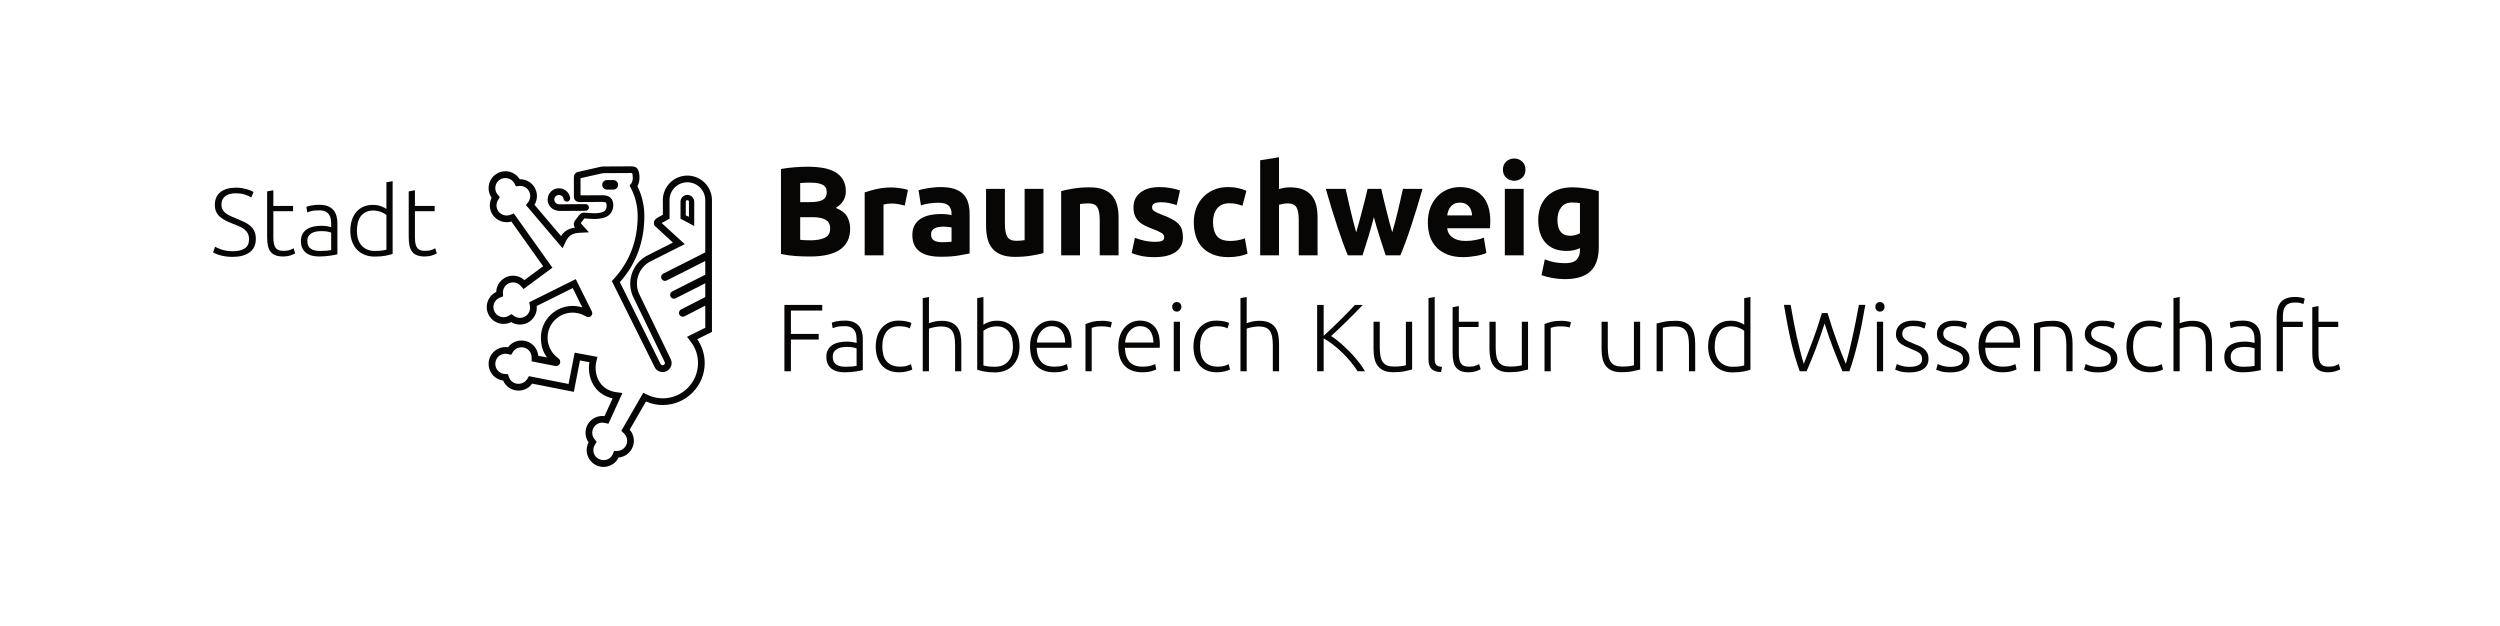 <?xml version="1.0" encoding="UTF-8" standalone="no"?>
<!DOCTYPE svg PUBLIC "-//W3C//DTD SVG 1.1//EN" "http://www.w3.org/Graphics/SVG/1.1/DTD/svg11.dtd">
<svg width="100%" height="100%" viewBox="0 0 2481 621" version="1.1" xmlns="http://www.w3.org/2000/svg" xmlns:xlink="http://www.w3.org/1999/xlink" xml:space="preserve" xmlns:serif="http://www.serif.com/" style="fill-rule:evenodd;clip-rule:evenodd;stroke-linejoin:round;stroke-miterlimit:2;">
    <g transform="matrix(4.167,0,0,4.167,230.892,191.833)">
        <path d="M0,13.796C1.232,13.796 2.189,13.571 2.874,13.121C3.557,12.673 3.899,11.944 3.899,10.939C3.899,10.36 3.789,9.877 3.569,9.488C3.348,9.1 3.055,8.772 2.691,8.506C2.326,8.239 1.908,8.011 1.438,7.822C0.966,7.634 0.472,7.433 -0.045,7.221C-0.698,6.966 -1.285,6.701 -1.801,6.428C-2.318,6.157 -2.759,5.849 -3.124,5.508C-3.488,5.166 -3.766,4.774 -3.955,4.334C-4.146,3.892 -4.241,3.375 -4.241,2.783C-4.241,1.43 -3.793,0.404 -2.895,-0.296C-1.999,-0.994 -0.752,-1.345 0.844,-1.345C1.27,-1.345 1.688,-1.313 2.098,-1.253C2.508,-1.192 2.892,-1.112 3.249,-1.013C3.606,-0.914 3.934,-0.804 4.23,-0.683C4.526,-0.561 4.773,-0.432 4.971,-0.296L4.424,1.005C3.982,0.7 3.447,0.457 2.816,0.275C2.186,0.092 1.505,0.001 0.775,0.001C0.274,0.001 -0.186,0.05 -0.604,0.149C-1.022,0.249 -1.383,0.408 -1.687,0.629C-1.991,0.848 -2.23,1.126 -2.405,1.461C-2.58,1.795 -2.667,2.197 -2.667,2.669C-2.667,3.155 -2.577,3.566 -2.394,3.9C-2.212,4.235 -1.958,4.524 -1.63,4.767C-1.303,5.01 -0.92,5.23 -0.479,5.427C-0.038,5.626 0.441,5.831 0.958,6.043C1.581,6.302 2.17,6.56 2.725,6.819C3.28,7.077 3.763,7.381 4.173,7.731C4.583,8.081 4.91,8.506 5.153,9.007C5.396,9.508 5.518,10.125 5.518,10.854C5.518,12.283 5.02,13.355 4.025,14.07C3.029,14.784 1.68,15.141 -0.022,15.141C-0.63,15.141 -1.185,15.103 -1.687,15.027C-2.189,14.951 -2.638,14.856 -3.032,14.742C-3.428,14.628 -3.762,14.51 -4.035,14.389C-4.309,14.267 -4.522,14.16 -4.674,14.07L-4.172,12.724C-4.02,12.815 -3.815,12.922 -3.557,13.044C-3.299,13.165 -2.995,13.283 -2.645,13.397C-2.294,13.51 -1.9,13.606 -1.458,13.682C-1.018,13.758 -0.532,13.796 0,13.796" style="fill:rgb(8,6,5);fill-rule:nonzero;"/>
    </g>
    <g transform="matrix(4.167,0,0,4.167,271.271,238.963)">
        <path d="M0,-8.3L4.697,-8.3L4.697,-7.046L0,-7.046L0,-0.775C0,-0.107 0.057,0.437 0.17,0.855C0.285,1.273 0.448,1.596 0.661,1.824C0.874,2.052 1.132,2.204 1.437,2.28C1.74,2.357 2.075,2.394 2.439,2.394C3.063,2.394 3.564,2.322 3.945,2.178C4.325,2.033 4.621,1.901 4.834,1.778L5.199,3.01C4.985,3.147 4.613,3.302 4.081,3.477C3.549,3.652 2.972,3.739 2.349,3.739C1.619,3.739 1.007,3.644 0.514,3.454C0.019,3.264 -0.376,2.975 -0.672,2.588C-0.969,2.2 -1.178,1.718 -1.3,1.14C-1.422,0.562 -1.482,-0.121 -1.482,-0.912L-1.482,-11.766L0,-12.039L0,-8.3" style="fill:rgb(8,6,5);fill-rule:nonzero;"/>
    </g>
    <g transform="matrix(4.167,0,0,4.167,317.729,208.75)">
        <path d="M0,9.668C0.577,9.668 1.082,9.649 1.516,9.611C1.949,9.574 2.317,9.524 2.622,9.463L2.622,5.313C2.454,5.237 2.188,5.157 1.823,5.073C1.459,4.991 0.957,4.948 0.319,4.948C-0.046,4.948 -0.426,4.975 -0.821,5.028C-1.217,5.082 -1.582,5.196 -1.916,5.37C-2.25,5.545 -2.524,5.785 -2.736,6.088C-2.949,6.393 -3.056,6.794 -3.056,7.297C-3.056,7.737 -2.984,8.11 -2.839,8.414C-2.695,8.719 -2.49,8.961 -2.224,9.144C-1.958,9.326 -1.639,9.46 -1.266,9.543C-0.894,9.627 -0.472,9.668 0,9.668ZM-0.137,-1.322C0.639,-1.322 1.295,-1.212 1.835,-0.991C2.374,-0.771 2.812,-0.467 3.146,-0.079C3.48,0.309 3.724,0.769 3.875,1.3C4.028,1.832 4.104,2.41 4.104,3.033L4.104,10.466C3.952,10.512 3.731,10.562 3.443,10.614C3.154,10.668 2.819,10.725 2.439,10.786C2.06,10.846 1.638,10.896 1.174,10.933C0.71,10.971 0.235,10.99 -0.252,10.99C-0.875,10.99 -1.448,10.922 -1.973,10.786C-2.497,10.648 -2.953,10.432 -3.34,10.135C-3.729,9.839 -4.033,9.46 -4.253,8.995C-4.474,8.532 -4.583,7.966 -4.583,7.297C-4.583,6.659 -4.461,6.111 -4.218,5.655C-3.976,5.199 -3.633,4.823 -3.193,4.526C-2.752,4.23 -2.227,4.014 -1.619,3.877C-1.011,3.74 -0.35,3.671 0.364,3.671C0.577,3.671 0.801,3.683 1.037,3.706C1.272,3.728 1.501,3.759 1.721,3.796C1.941,3.835 2.131,3.873 2.292,3.911C2.451,3.949 2.561,3.983 2.622,4.014L2.622,3.284C2.622,2.873 2.591,2.475 2.53,2.086C2.47,1.699 2.337,1.35 2.131,1.038C1.927,0.727 1.638,0.476 1.265,0.285C0.892,0.096 0.402,0.001 -0.205,0.001C-1.072,0.001 -1.719,0.062 -2.145,0.183C-2.569,0.305 -2.881,0.403 -3.079,0.48L-3.283,-0.821C-3.025,-0.942 -2.626,-1.056 -2.087,-1.162C-1.547,-1.269 -0.898,-1.322 -0.137,-1.322" style="fill:rgb(8,6,5);fill-rule:nonzero;"/>
    </g>
    <g transform="matrix(4.167,0,0,4.167,383.471,221.1)">
        <path d="M0,-1.869C-0.137,-1.975 -0.308,-2.089 -0.513,-2.211C-0.718,-2.333 -0.958,-2.447 -1.231,-2.554C-1.505,-2.659 -1.802,-2.747 -2.121,-2.816C-2.439,-2.884 -2.775,-2.918 -3.124,-2.918C-3.854,-2.918 -4.465,-2.788 -4.96,-2.53C-5.454,-2.271 -5.853,-1.927 -6.157,-1.493C-6.46,-1.059 -6.681,-0.55 -6.818,0.035C-6.955,0.62 -7.023,1.239 -7.023,1.892C-7.023,3.443 -6.636,4.634 -5.86,5.462C-5.085,6.29 -4.059,6.704 -2.782,6.704C-2.053,6.704 -1.464,6.67 -1.015,6.602C-0.567,6.533 -0.228,6.461 0,6.385L0,-1.869ZM1.482,7.41C1.041,7.563 0.479,7.707 -0.206,7.843C-0.889,7.981 -1.756,8.049 -2.805,8.049C-3.671,8.049 -4.459,7.908 -5.165,7.627C-5.872,7.346 -6.479,6.94 -6.989,6.407C-7.498,5.875 -7.894,5.23 -8.174,4.469C-8.457,3.71 -8.596,2.851 -8.596,1.892C-8.596,0.996 -8.479,0.171 -8.243,-0.581C-8.007,-1.333 -7.661,-1.984 -7.205,-2.53C-6.749,-3.077 -6.19,-3.503 -5.529,-3.807C-4.869,-4.112 -4.113,-4.264 -3.261,-4.264C-2.485,-4.264 -1.813,-4.153 -1.243,-3.933C-0.673,-3.712 -0.259,-3.503 0,-3.306L0,-9.644L1.482,-9.918L1.482,7.41" style="fill:rgb(8,6,5);fill-rule:nonzero;"/>
    </g>
    <g transform="matrix(4.167,0,0,4.167,411.779,238.963)">
        <path d="M0,-8.3L4.697,-8.3L4.697,-7.046L0,-7.046L0,-0.775C0,-0.107 0.058,0.437 0.171,0.855C0.285,1.273 0.449,1.596 0.661,1.824C0.874,2.052 1.132,2.204 1.437,2.28C1.74,2.357 2.075,2.394 2.44,2.394C3.063,2.394 3.565,2.322 3.944,2.178C4.324,2.033 4.621,1.901 4.834,1.778L5.198,3.01C4.986,3.147 4.613,3.302 4.082,3.477C3.549,3.652 2.972,3.739 2.349,3.739C1.618,3.739 1.007,3.644 0.513,3.454C0.02,3.264 -0.376,2.975 -0.672,2.588C-0.969,2.2 -1.178,1.718 -1.299,1.14C-1.421,0.562 -1.482,-0.121 -1.482,-0.912L-1.482,-11.766L0,-12.039L0,-8.3" style="fill:rgb(8,6,5);fill-rule:nonzero;"/>
    </g>
    <g transform="matrix(4.167,0,0,4.167,581.146,193.621)">
        <path d="M0,2.147L-0.005,2.147L-6.343,2.185C-6.954,2.185 -7.453,1.686 -7.453,1.074C-7.453,0.463 -6.954,-0.038 -6.343,-0.038C-5.805,-0.038 -5.333,0.363 -5.247,0.895C-5.177,1.331 -4.773,1.619 -4.332,1.553C-3.898,1.481 -3.603,1.072 -3.675,0.636C-3.89,-0.678 -5.012,-1.63 -6.343,-1.63C-7.834,-1.63 -9.047,-0.417 -9.047,1.074C-9.047,2.455 -7.991,3.553 -6.652,3.714C-6.557,3.755 -6.453,3.777 -6.343,3.777L-6.338,3.777L0.004,3.739C0.445,3.736 0.8,3.378 0.797,2.938C0.794,2.5 0.438,2.147 0,2.147" style="fill:rgb(8,6,5);fill-rule:nonzero;"/>
    </g>
    <g transform="matrix(4.167,0,0,4.167,680.567,203.988)">
        <path d="M0,2.335L0,-0.908C0,-1.116 0.171,-1.286 0.379,-1.286C0.587,-1.286 0.757,-1.116 0.757,-0.908L0.757,2.68L0,2.335ZM0.379,-2.54C-0.52,-2.54 -1.253,-1.809 -1.253,-0.908L-1.253,3.129L2.012,4.875L2.012,-0.908C2.012,-1.809 1.278,-2.54 0.379,-2.54" style="fill:rgb(8,6,5);fill-rule:nonzero;"/>
    </g>
    <g transform="matrix(4.167,0,0,4.167,616.583,200.863)">
        <path d="M0,54.406L0.644,55.025C0.767,55.14 0.876,55.269 0.969,55.405C1.333,55.936 1.471,56.579 1.353,57.212C1.237,57.847 0.88,58.396 0.349,58.761C-0.042,59.029 -0.5,59.177 -0.969,59.186L-1.723,59.196L-2.005,59.895C-2.182,60.335 -2.482,60.709 -2.873,60.978C-3.941,61.71 -5.504,61.412 -6.231,60.357C-6.773,59.568 -6.797,58.53 -6.289,57.713L-5.861,57.022L-6.39,56.372C-6.426,56.328 -6.464,56.28 -6.5,56.23C-6.865,55.7 -7.001,55.057 -6.884,54.424C-6.766,53.788 -6.41,53.239 -5.879,52.874C-5.478,52.596 -5.007,52.452 -4.521,52.452C-4.336,52.452 -4.152,52.471 -3.973,52.514L-3.068,52.716L0.268,45.395L-1.251,45.188C-4.209,44.785 -6.121,42.484 -6.121,39.323C-6.121,38.883 -6.066,38.422 -5.957,37.956L-5.684,36.795L-11.105,35.781L-12.563,43.242L-21.998,41.384L-22.413,42.068C-22.454,42.134 -22.499,42.203 -22.551,42.271C-23.329,43.297 -24.897,43.523 -25.934,42.739C-26.31,42.457 -26.592,42.069 -26.751,41.621L-27.003,40.914L-27.753,40.866C-28.225,40.836 -28.674,40.669 -29.052,40.386C-29.565,39.997 -29.898,39.432 -29.987,38.792C-30.076,38.152 -29.911,37.518 -29.523,37.002C-28.951,36.244 -27.963,35.888 -27.033,36.112L-26.242,36.301L-25.793,35.592C-25.761,35.543 -25.729,35.492 -25.692,35.442C-24.917,34.415 -23.347,34.191 -22.312,34.971C-21.702,35.434 -21.352,36.141 -21.357,36.913L-21.36,37.853L-15.963,38.917C-15.963,38.917 -15.551,38.972 -15.542,38.972C-14.992,38.972 -14.543,38.523 -14.543,37.974C-14.543,37.453 -14.904,37.204 -14.99,37.148L-15.341,36.855C-16.749,35.714 -17.556,34.024 -17.556,32.216C-17.556,28.927 -14.879,26.251 -11.589,26.251C-10.629,26.251 -9.707,26.476 -8.849,26.92L-8.282,27.212C-8.21,27.245 -8.022,27.324 -7.846,27.324C-7.332,27.324 -6.912,26.903 -6.912,26.389C-6.912,26.223 -6.981,26.045 -7.033,25.931L-10.854,18.274L-21.926,23.783L-21.765,24.632C-21.73,24.819 -21.714,25.004 -21.72,25.184C-21.774,26.482 -22.832,27.499 -24.122,27.499L-24.233,27.497C-24.704,27.479 -25.156,27.324 -25.541,27.045L-26.151,26.605L-26.796,26.994C-27.171,27.218 -27.601,27.339 -28.029,27.339L-28.138,27.337C-28.783,27.312 -29.378,27.036 -29.814,26.563C-30.253,26.089 -30.479,25.47 -30.453,24.828C-30.413,23.87 -29.809,23.024 -28.914,22.677L-28.156,22.382L-28.19,21.567C-28.191,21.501 -28.195,21.435 -28.193,21.363C-28.14,20.065 -27.081,19.048 -25.792,19.048L-25.683,19.05C-25.023,19.077 -24.418,19.366 -23.979,19.86L-23.287,20.633L-16.406,15.554L-25.596,2.636L-26.425,2.962C-27.431,3.363 -28.668,2.993 -29.292,2.095C-29.839,1.308 -29.866,0.269 -29.363,-0.549L-28.936,-1.244L-29.47,-1.888C-29.507,-1.934 -29.546,-1.982 -29.581,-2.03C-29.948,-2.559 -30.088,-3.201 -29.973,-3.834C-29.858,-4.47 -29.503,-5.022 -28.973,-5.39C-27.918,-6.12 -26.344,-5.834 -25.616,-4.786C-25.556,-4.699 -25.505,-4.611 -25.458,-4.519L-25.102,-3.838L-24.338,-3.912C-23.465,-4.005 -22.61,-3.601 -22.116,-2.889C-21.526,-2.039 -21.543,-0.91 -22.161,-0.078L-22.696,0.649L-13.988,10.908L-13.23,9.318C-12.568,7.93 -11.656,7.332 -10.083,7.249L-7.712,7.123L-9.294,5.351C-9.462,5.164 -9.579,5.024 -9.656,4.923C-9.652,4.917 -9.647,4.91 -9.642,4.904L-9.287,4.443C-9.108,4.214 -8.911,3.956 -8.791,3.808L-8.657,3.818C-8.303,3.85 -7.227,3.941 -6.289,3.95C-5.264,3.95 -4.169,3.732 -3.497,3.396C-2.777,3.035 -2.256,2.389 -2.03,1.574C-1.803,0.765 -1.818,-0.43 -2.61,-1.139C-3.173,-1.639 -3.87,-1.708 -4.541,-1.708C-4.872,-1.708 -8.725,-1.686 -9.701,-1.679L-9.705,-1.763C-9.714,-2.051 -9.717,-4.969 -9.714,-5.76C-8.876,-5.949 -5.708,-6.663 -4.676,-6.902C-4.524,-6.939 -4.332,-6.956 -4.139,-6.963C-3.94,-6.967 1.762,-6.997 2.211,-6.997C2.401,-6.997 2.521,-6.988 2.588,-6.983C2.646,-6.833 2.738,-6.496 2.738,-5.872C2.738,-5.05 2.415,-4.579 2.416,-4.579L1.973,-4.005L2.305,-3.361C3.36,-1.312 3.895,0.907 3.895,3.233C3.895,9.056 2.003,14.078 -1.727,18.156L-2.253,18.735L7.87,39.079C8.2,39.886 8.978,40.409 9.85,40.409C11.028,40.409 11.988,39.448 11.988,38.269C11.988,37.939 11.91,37.609 11.767,37.322L4.169,21.616C3.869,20.889 3.717,20.122 3.717,19.337C3.717,17.222 4.846,15.251 6.638,14.209L15.108,9.939L9.616,4.915L11.496,3.885L11.485,-0.347C11.481,-0.41 11.478,-0.472 11.478,-0.534C11.478,-2.882 13.387,-4.793 15.735,-4.793C18.083,-4.793 19.993,-2.882 19.993,-0.534L19.993,11.915L9.983,16.969C9.765,17.077 9.603,17.266 9.525,17.498C9.45,17.727 9.468,17.974 9.577,18.19C9.733,18.501 10.044,18.694 10.39,18.694C10.53,18.694 10.671,18.661 10.801,18.596L19.993,13.956L19.993,17.223L12.131,21.207C11.914,21.316 11.751,21.503 11.675,21.734C11.598,21.968 11.616,22.215 11.726,22.429C11.881,22.739 12.192,22.933 12.54,22.933C12.678,22.933 12.819,22.9 12.95,22.833L19.993,19.264L19.993,22.546L14.225,25.504C13.78,25.733 13.603,26.282 13.833,26.738C13.993,27.041 14.302,27.228 14.641,27.228C14.781,27.228 14.923,27.194 15.057,27.128L19.993,24.596L19.993,29.858L15.644,32.013L16.5,33.112C17.659,34.602 18.27,36.381 18.27,38.258C18.27,42.891 14.501,46.66 9.866,46.66C8.588,46.66 7.352,46.373 6.189,45.804L5.234,45.341L0,54.406ZM21.589,-0.534C21.589,-3.761 18.962,-6.387 15.735,-6.387C12.508,-6.387 9.883,-3.761 9.883,-0.534C9.883,-0.422 9.891,-0.314 9.9,-0.167L9.9,2.941L8.733,3.581C8.642,3.634 8.178,3.907 7.958,4.221C7.703,4.583 7.689,5.059 7.889,5.431L7.861,5.486L12.291,9.572L5.897,12.799C3.568,14.149 2.122,16.655 2.122,19.337C2.122,20.331 2.315,21.303 2.706,22.248L10.335,38.024C10.373,38.1 10.393,38.184 10.393,38.269C10.393,38.794 9.56,38.999 9.333,38.445L-0.34,19.001C3.529,14.658 5.491,9.354 5.491,3.233C5.491,0.739 4.934,-1.645 3.839,-3.858C4.033,-4.21 4.333,-4.904 4.333,-5.872C4.333,-7.54 3.812,-8.104 3.588,-8.269C3.277,-8.5 2.891,-8.591 2.211,-8.591C2.154,-8.591 -4.059,-8.564 -4.186,-8.558C-4.52,-8.545 -4.805,-8.511 -5.038,-8.455C-6.227,-8.178 -10.258,-7.272 -10.257,-7.272C-10.332,-7.256 -10.711,-7.172 -10.955,-6.902C-11.24,-6.583 -11.28,-6.269 -11.297,-6.001C-11.313,-5.718 -11.308,-1.991 -11.293,-1.598C-11.281,-1.189 -11.269,-0.768 -10.94,-0.454C-10.688,-0.216 -10.413,-0.126 -10.154,-0.098L-9.667,-0.084L-4.503,-0.113C-4.044,-0.113 -3.802,-0.067 -3.67,0.051C-3.498,0.204 -3.446,0.959 -3.563,1.378C-3.624,1.595 -3.79,1.993 -4.211,2.202C-4.593,2.394 -5.428,2.587 -6.35,2.587C-7.114,2.578 -8.074,2.5 -8.536,2.462L-8.904,2.439C-9.342,2.439 -9.666,2.6 -9.984,2.979C-10.063,3.074 -10.444,3.566 -10.698,3.895L-10.9,4.157C-11.152,4.48 -11.425,4.922 -11.292,5.478C-11.267,5.585 -11.209,5.729 -11.025,5.985C-12.493,6.245 -13.569,6.752 -14.343,8.026L-20.674,0.569C-19.855,-0.776 -19.896,-2.488 -20.805,-3.799C-21.551,-4.873 -22.782,-5.518 -24.1,-5.519C-24.13,-5.519 -24.162,-5.519 -24.191,-5.518C-24.227,-5.578 -24.264,-5.636 -24.305,-5.693C-25.054,-6.772 -26.285,-7.417 -27.601,-7.417C-28.419,-7.417 -29.209,-7.168 -29.882,-6.699C-30.763,-6.089 -31.352,-5.172 -31.542,-4.119C-31.731,-3.065 -31.5,-1.999 -30.89,-1.123C-30.886,-1.116 -30.882,-1.112 -30.877,-1.105C-31.547,0.204 -31.448,1.786 -30.602,3.004C-29.635,4.395 -27.805,5.046 -26.181,4.562L-18.612,15.205L-23.082,18.501C-23.776,17.864 -24.663,17.496 -25.617,17.456L-25.782,17.453C-27.938,17.453 -29.697,19.143 -29.785,21.303C-29.787,21.31 -29.787,21.314 -29.787,21.321C-31.109,21.958 -31.984,23.278 -32.045,24.763C-32.134,26.97 -30.411,28.84 -28.206,28.931L-28.039,28.935C-27.409,28.935 -26.789,28.787 -26.23,28.502C-25.647,28.86 -24.984,29.062 -24.299,29.091L-24.131,29.093C-21.975,29.093 -20.217,27.405 -20.129,25.25C-20.12,25.063 -20.127,24.87 -20.148,24.677L-11.571,20.409L-9.278,25.017C-10.022,24.777 -10.794,24.655 -11.589,24.655C-15.759,24.655 -19.151,28.045 -19.151,32.216C-19.151,34.1 -18.657,35.674 -17.68,36.915L-19.779,36.537C-19.878,35.41 -20.438,34.391 -21.351,33.699C-22.055,33.17 -22.89,32.89 -23.764,32.89C-25.033,32.89 -26.199,33.47 -26.967,34.484C-26.97,34.489 -26.974,34.495 -26.978,34.499C-28.451,34.28 -29.909,34.869 -30.796,36.043C-32.127,37.804 -31.777,40.324 -30.013,41.657C-29.464,42.072 -28.824,42.337 -28.146,42.428C-27.872,43.055 -27.443,43.6 -26.892,44.016C-26.192,44.544 -25.358,44.823 -24.48,44.823C-23.209,44.823 -22.042,44.243 -21.28,43.233C-21.262,43.208 -21.244,43.184 -21.227,43.16L-11.307,45.117L-9.844,37.64L-7.604,38.058C-7.678,38.483 -7.715,38.908 -7.715,39.323C-7.715,43.113 -5.517,45.935 -2.063,46.662L-3.989,50.89C-4.969,50.768 -5.966,50.999 -6.782,51.56C-8.604,52.812 -9.066,55.311 -7.811,57.137C-7.807,57.142 -7.805,57.147 -7.802,57.151C-8.476,58.454 -8.384,60.035 -7.542,61.26C-6.794,62.348 -5.559,62.997 -4.238,62.997C-3.425,62.997 -2.641,62.753 -1.969,62.292C-1.403,61.901 -0.95,61.376 -0.647,60.762C0.033,60.7 0.685,60.464 1.251,60.075C2.134,59.467 2.727,58.552 2.922,57.5C3.117,56.446 2.889,55.382 2.283,54.504C2.196,54.375 2.1,54.253 1.998,54.135L5.875,47.416C7.146,47.975 8.486,48.257 9.866,48.257C15.379,48.257 19.865,43.772 19.865,38.258C19.865,36.208 19.252,34.257 18.088,32.581L21.589,30.846L21.589,-0.534" style="fill:rgb(8,6,5);fill-rule:nonzero;"/>
    </g>
    <g transform="matrix(4.167,0,0,4.167,608.633,178.671)">
        <path d="M0,2.277L-1.499,2.277C-2.129,2.277 -2.638,1.768 -2.638,1.139C-2.638,0.509 -2.129,0 -1.499,0L0,0C0.63,0 1.139,0.509 1.139,1.139C1.139,1.768 0.63,2.277 0,2.277" style="fill:rgb(8,6,5);fill-rule:nonzero;"/>
    </g>
    <g transform="matrix(4.167,0,0,4.167,794.117,204.479)">
        <path d="M0,2.65L0,8.04C0.341,8.081 0.712,8.111 1.114,8.131C1.515,8.151 1.957,8.161 2.438,8.161C3.844,8.161 4.978,7.96 5.842,7.559C6.705,7.157 7.137,6.415 7.137,5.33C7.137,4.366 6.775,3.679 6.053,3.267C5.33,2.856 4.295,2.65 2.951,2.65L0,2.65ZM0,-0.934L2.289,-0.934C3.734,-0.934 4.767,-1.119 5.39,-1.491C6.013,-1.862 6.324,-2.459 6.324,-3.283C6.324,-4.126 6.003,-4.718 5.36,-5.059C4.717,-5.4 3.773,-5.571 2.529,-5.571C2.127,-5.571 1.696,-5.566 1.234,-5.556C0.772,-5.546 0.361,-5.521 0,-5.481L0,-0.934ZM2.379,12.016C1.234,12.016 0.094,11.981 -1.039,11.91C-2.174,11.84 -3.353,11.674 -4.578,11.414L-4.578,-8.824C-3.614,-9.005 -2.56,-9.14 -1.415,-9.23C-0.272,-9.321 0.792,-9.366 1.777,-9.366C3.101,-9.366 4.321,-9.27 5.435,-9.079C6.55,-8.889 7.508,-8.563 8.311,-8.102C9.114,-7.639 9.742,-7.032 10.194,-6.279C10.645,-5.526 10.871,-4.598 10.871,-3.494C10.871,-1.827 10.068,-0.512 8.462,0.452C9.787,0.954 10.69,1.636 11.172,2.5C11.654,3.363 11.895,4.337 11.895,5.421C11.895,7.609 11.097,9.255 9.501,10.359C7.905,11.464 5.531,12.016 2.379,12.016" style="fill:rgb(8,6,5);fill-rule:nonzero;"/>
    </g>
    <g transform="matrix(4.167,0,0,4.167,897.883,235.467)">
        <path d="M0,-7.557C-0.402,-7.658 -0.873,-7.763 -1.415,-7.874C-1.957,-7.984 -2.54,-8.04 -3.162,-8.04C-3.443,-8.04 -3.779,-8.014 -4.171,-7.965C-4.562,-7.914 -4.859,-7.859 -5.059,-7.799L-5.059,4.307L-9.546,4.307L-9.546,-10.689C-8.743,-10.97 -7.795,-11.237 -6.7,-11.488C-5.606,-11.739 -4.387,-11.864 -3.041,-11.864C-2.801,-11.864 -2.509,-11.848 -2.168,-11.818C-1.827,-11.789 -1.485,-11.748 -1.144,-11.698C-0.803,-11.648 -0.462,-11.588 -0.12,-11.518C0.221,-11.447 0.512,-11.362 0.754,-11.262L0,-7.557" style="fill:rgb(8,6,5);fill-rule:nonzero;"/>
    </g>
    <g transform="matrix(4.167,0,0,4.167,935.025,200.088)">
        <path d="M0,9.667C0.442,9.667 0.863,9.658 1.265,9.637C1.666,9.617 1.988,9.587 2.229,9.546L2.229,6.144C2.048,6.104 1.778,6.064 1.415,6.023C1.054,5.984 0.723,5.963 0.422,5.963C0,5.963 -0.397,5.989 -0.768,6.039C-1.139,6.088 -1.466,6.184 -1.746,6.324C-2.027,6.465 -2.248,6.655 -2.409,6.897C-2.57,7.138 -2.65,7.439 -2.65,7.8C-2.65,8.503 -2.414,8.99 -1.943,9.261C-1.471,9.532 -0.823,9.667 0,9.667ZM-0.361,-3.463C0.964,-3.463 2.068,-3.312 2.951,-3.011C3.835,-2.71 4.542,-2.278 5.075,-1.716C5.606,-1.154 5.983,-0.472 6.204,0.332C6.425,1.135 6.534,2.028 6.534,3.012L6.534,12.347C5.893,12.488 4.999,12.653 3.855,12.844C2.711,13.035 1.325,13.13 -0.301,13.13C-1.325,13.13 -2.254,13.041 -3.086,12.86C-3.92,12.678 -4.637,12.382 -5.239,11.971C-5.842,11.56 -6.304,11.022 -6.625,10.36C-6.947,9.698 -7.107,8.884 -7.107,7.92C-7.107,6.998 -6.922,6.214 -6.55,5.572C-6.178,4.929 -5.682,4.418 -5.059,4.036C-4.437,3.655 -3.724,3.378 -2.921,3.208C-2.118,3.037 -1.284,2.952 -0.422,2.952C0.161,2.952 0.678,2.977 1.129,3.027C1.581,3.078 1.947,3.143 2.229,3.223L2.229,2.801C2.229,2.038 1.997,1.427 1.536,0.964C1.074,0.502 0.271,0.271 -0.873,0.271C-1.635,0.271 -2.389,0.327 -3.132,0.438C-3.874,0.547 -4.517,0.704 -5.059,0.904L-5.632,-2.71C-5.371,-2.79 -5.044,-2.875 -4.653,-2.966C-4.261,-3.056 -3.834,-3.137 -3.372,-3.206C-2.911,-3.276 -2.424,-3.337 -1.912,-3.388C-1.4,-3.437 -0.883,-3.463 -0.361,-3.463" style="fill:rgb(8,6,5);fill-rule:nonzero;"/>
    </g>
    <g transform="matrix(4.167,0,0,4.167,1035.53,191.179)">
        <path d="M0,14.394C-0.763,14.615 -1.747,14.821 -2.951,15.012C-4.155,15.203 -5.42,15.298 -6.746,15.298C-8.091,15.298 -9.211,15.117 -10.104,14.755C-10.997,14.394 -11.704,13.887 -12.227,13.235C-12.749,12.583 -13.12,11.804 -13.341,10.901C-13.562,9.998 -13.672,9.004 -13.672,7.919L-13.672,-0.904L-9.185,-0.904L-9.185,7.377C-9.185,8.823 -8.995,9.867 -8.613,10.509C-8.232,11.152 -7.519,11.473 -6.474,11.473C-6.154,11.473 -5.812,11.458 -5.45,11.428C-5.089,11.398 -4.769,11.363 -4.487,11.323L-4.487,-0.904L0,-0.904L0,14.394" style="fill:rgb(8,6,5);fill-rule:nonzero;"/>
    </g>
    <g transform="matrix(4.167,0,0,4.167,1053.1,249.654)">
        <path d="M0,-14.395C0.762,-14.616 1.746,-14.821 2.951,-15.013C4.155,-15.203 5.42,-15.298 6.745,-15.298C8.09,-15.298 9.21,-15.123 10.103,-14.771C10.996,-14.42 11.704,-13.923 12.226,-13.281C12.748,-12.639 13.119,-11.875 13.34,-10.992C13.562,-10.108 13.672,-9.124 13.672,-8.041L13.672,0.903L9.184,0.903L9.184,-7.499C9.184,-8.944 8.994,-9.968 8.612,-10.571C8.231,-11.173 7.518,-11.474 6.474,-11.474C6.153,-11.474 5.812,-11.458 5.45,-11.429C5.089,-11.399 4.768,-11.363 4.487,-11.324L4.487,0.903L0,0.903L0,-14.395" style="fill:rgb(8,6,5);fill-rule:nonzero;"/>
    </g>
    <g transform="matrix(4.167,0,0,4.167,1145.95,200.842)">
        <path d="M0,9.396C0.823,9.396 1.405,9.316 1.746,9.154C2.088,8.995 2.259,8.684 2.259,8.222C2.259,7.86 2.038,7.543 1.596,7.272C1.154,7.002 0.482,6.696 -0.422,6.354C-1.124,6.093 -1.762,5.822 -2.334,5.541C-2.906,5.26 -3.393,4.924 -3.794,4.532C-4.196,4.141 -4.507,3.674 -4.728,3.132C-4.949,2.59 -5.059,1.937 -5.059,1.175C-5.059,-0.311 -4.507,-1.486 -3.403,-2.349C-2.299,-3.212 -0.782,-3.644 1.144,-3.644C2.109,-3.644 3.032,-3.558 3.915,-3.388C4.799,-3.217 5.501,-3.031 6.023,-2.831L5.24,0.663C4.718,0.482 4.15,0.321 3.539,0.181C2.926,0.04 2.238,-0.03 1.475,-0.03C0.071,-0.03 -0.632,0.361 -0.632,1.144C-0.632,1.325 -0.603,1.486 -0.542,1.626C-0.482,1.767 -0.361,1.902 -0.18,2.033C0,2.164 0.246,2.304 0.557,2.456C0.868,2.608 1.265,2.775 1.746,2.957C2.73,3.322 3.543,3.681 4.186,4.035C4.828,4.389 5.335,4.772 5.707,5.182C6.078,5.592 6.339,6.048 6.49,6.549C6.64,7.05 6.716,7.631 6.716,8.292C6.716,9.854 6.128,11.036 4.954,11.837C3.78,12.639 2.118,13.04 -0.03,13.04C-1.436,13.04 -2.605,12.919 -3.538,12.679C-4.472,12.437 -5.12,12.237 -5.481,12.076L-4.728,8.432C-3.965,8.733 -3.182,8.97 -2.379,9.14C-1.576,9.31 -0.782,9.396 0,9.396" style="fill:rgb(8,6,5);fill-rule:nonzero;"/>
    </g>
    <g transform="matrix(4.167,0,0,4.167,1184.72,220.413)">
        <path d="M0,0C0,-1.144 0.186,-2.223 0.557,-3.237C0.928,-4.25 1.465,-5.135 2.169,-5.887C2.871,-6.64 3.724,-7.237 4.728,-7.679C5.731,-8.121 6.876,-8.342 8.161,-8.342C9.004,-8.342 9.777,-8.267 10.48,-8.116C11.182,-7.965 11.865,-7.749 12.528,-7.469L11.595,-3.885C11.172,-4.045 10.71,-4.186 10.209,-4.307C9.707,-4.427 9.145,-4.487 8.522,-4.487C7.197,-4.487 6.209,-4.075 5.556,-3.252C4.904,-2.429 4.577,-1.345 4.577,0C4.577,1.425 4.883,2.53 5.496,3.312C6.108,4.095 7.177,4.487 8.704,4.487C9.245,4.487 9.827,4.437 10.45,4.336C11.072,4.236 11.644,4.076 12.167,3.855L12.799,7.529C12.276,7.75 11.624,7.94 10.841,8.101C10.058,8.261 9.195,8.342 8.252,8.342C6.806,8.342 5.561,8.126 4.518,7.695C3.473,7.263 2.615,6.676 1.942,5.933C1.27,5.19 0.778,4.312 0.466,3.297C0.156,2.284 0,1.185 0,0" style="fill:rgb(8,6,5);fill-rule:nonzero;"/>
    </g>
    <g transform="matrix(4.167,0,0,4.167,1250.59,156.042)">
        <path d="M0,23.369L0,0.723L4.487,0L4.487,7.59C4.787,7.489 5.175,7.393 5.647,7.303C6.117,7.213 6.575,7.168 7.017,7.168C8.301,7.168 9.37,7.344 10.225,7.695C11.077,8.046 11.759,8.543 12.272,9.185C12.783,9.827 13.146,10.591 13.357,11.474C13.566,12.358 13.671,13.342 13.671,14.425L13.671,23.369L9.185,23.369L9.185,14.968C9.185,13.522 8.999,12.498 8.628,11.895C8.257,11.293 7.569,10.993 6.566,10.993C6.162,10.993 5.787,11.027 5.437,11.097C5.084,11.168 4.767,11.243 4.487,11.323L4.487,23.369L0,23.369" style="fill:rgb(8,6,5);fill-rule:nonzero;"/>
    </g>
    <g transform="matrix(4.167,0,0,4.167,1363.46,225.304)">
        <path d="M0,-2.348C-0.401,-0.822 -0.829,0.693 -1.279,2.199C-1.731,3.705 -2.209,5.221 -2.71,6.746L-6.204,6.746C-6.565,5.903 -6.959,4.9 -7.382,3.735C-7.805,2.571 -8.242,1.301 -8.695,-0.075C-9.147,-1.449 -9.61,-2.905 -10.084,-4.441C-10.559,-5.977 -11.017,-7.528 -11.459,-9.094L-6.73,-9.094C-6.569,-8.371 -6.392,-7.583 -6.2,-6.73C-6.009,-5.876 -5.808,-4.998 -5.595,-4.095C-5.383,-3.191 -5.159,-2.283 -4.929,-1.37C-4.696,-0.455 -4.459,0.423 -4.216,1.266C-3.954,0.383 -3.7,-0.521 -3.448,-1.445C-3.198,-2.368 -2.955,-3.276 -2.726,-4.17C-2.495,-5.063 -2.272,-5.927 -2.063,-6.76C-1.853,-7.593 -1.667,-8.371 -1.505,-9.094L1.747,-9.094C1.908,-8.371 2.089,-7.593 2.29,-6.76C2.489,-5.927 2.7,-5.063 2.921,-4.17C3.142,-3.276 3.374,-2.368 3.613,-1.445C3.856,-0.521 4.106,0.383 4.366,1.266C4.608,0.423 4.853,-0.455 5.095,-1.37C5.337,-2.283 5.562,-3.191 5.775,-4.095C5.987,-4.998 6.19,-5.876 6.382,-6.73C6.573,-7.583 6.75,-8.371 6.912,-9.094L11.579,-9.094C11.137,-7.528 10.679,-5.977 10.206,-4.441C9.732,-2.905 9.269,-1.449 8.816,-0.075C8.362,1.301 7.921,2.571 7.487,3.735C7.054,4.9 6.657,5.903 6.294,6.746L2.801,6.746C2.3,5.221 1.808,3.705 1.325,2.199C0.845,0.693 0.401,-0.822 0,-2.348" style="fill:rgb(8,6,5);fill-rule:nonzero;"/>
    </g>
    <g transform="matrix(4.167,0,0,4.167,1460.9,227.063)">
        <path d="M0,-3.192C-0.022,-3.573 -0.087,-3.944 -0.198,-4.306C-0.309,-4.667 -0.478,-4.988 -0.71,-5.27C-0.941,-5.55 -1.233,-5.782 -1.582,-5.963C-1.934,-6.143 -2.371,-6.233 -2.893,-6.233C-3.395,-6.233 -3.826,-6.148 -4.187,-5.978C-4.549,-5.807 -4.85,-5.581 -5.09,-5.3C-5.332,-5.019 -5.518,-4.692 -5.649,-4.321C-5.779,-3.949 -5.874,-3.573 -5.934,-3.192L0,-3.192ZM-10.541,-1.475C-10.541,-2.88 -10.326,-4.11 -9.895,-5.164C-9.463,-6.218 -8.895,-7.096 -8.194,-7.799C-7.491,-8.502 -6.682,-9.034 -5.769,-9.395C-4.856,-9.757 -3.916,-9.938 -2.953,-9.938C-0.705,-9.938 1.072,-9.25 2.377,-7.875C3.681,-6.499 4.335,-4.476 4.335,-1.807C4.335,-1.546 4.324,-1.259 4.305,-0.948C4.285,-0.637 4.264,-0.361 4.244,-0.12L-5.934,-0.12C-5.835,0.804 -5.403,1.536 -4.64,2.079C-3.877,2.62 -2.853,2.891 -1.567,2.891C-0.744,2.891 0.063,2.816 0.856,2.665C1.65,2.515 2.297,2.33 2.799,2.108L3.401,5.752C3.16,5.872 2.839,5.994 2.438,6.114C2.035,6.234 1.589,6.34 1.097,6.43C0.605,6.52 0.077,6.596 -0.483,6.655C-1.045,6.716 -1.608,6.746 -2.17,6.746C-3.595,6.746 -4.836,6.536 -5.89,6.114C-6.944,5.692 -7.816,5.116 -8.508,4.382C-9.201,3.65 -9.713,2.782 -10.045,1.777C-10.375,0.773 -10.541,-0.311 -10.541,-1.475" style="fill:rgb(8,6,5);fill-rule:nonzero;"/>
    </g>
    <g transform="matrix(4.167,0,0,4.167,1512.09,157.296)">
        <path d="M0,23.068L-4.487,23.068L-4.487,7.228L0,7.228L0,23.068ZM0.422,2.651C0.422,3.474 0.156,4.122 -0.376,4.593C-0.908,5.066 -1.535,5.3 -2.259,5.3C-2.981,5.3 -3.609,5.066 -4.142,4.593C-4.674,4.122 -4.939,3.474 -4.939,2.651C-4.939,1.828 -4.674,1.18 -4.142,0.709C-3.609,0.237 -2.981,0 -2.259,0C-1.535,0 -0.908,0.237 -0.376,0.709C0.156,1.18 0.422,1.828 0.422,2.651" style="fill:rgb(8,6,5);fill-rule:nonzero;"/>
    </g>
    <g transform="matrix(4.167,0,0,4.167,1545.61,244.629)">
        <path d="M0,-6.323C0,-3.813 1.012,-2.559 3.041,-2.559C3.504,-2.559 3.933,-2.619 4.335,-2.74C4.738,-2.86 5.079,-3 5.359,-3.161L5.359,-10.328C5.14,-10.368 4.877,-10.404 4.576,-10.433C4.275,-10.464 3.924,-10.479 3.522,-10.479C2.338,-10.479 1.455,-10.088 0.874,-9.304C0.291,-8.522 0,-7.528 0,-6.323ZM9.846,0.121C9.846,2.711 9.188,4.633 7.875,5.888C6.559,7.143 4.526,7.77 1.776,7.77C0.812,7.77 -0.151,7.685 -1.115,7.515C-2.078,7.344 -2.971,7.118 -3.795,6.837L-3.012,3.073C-2.309,3.353 -1.572,3.574 -0.799,3.735C-0.026,3.895 0.853,3.976 1.836,3.976C3.121,3.976 4.029,3.695 4.562,3.133C5.094,2.571 5.359,1.848 5.359,0.965L5.359,0.392C4.877,0.614 4.381,0.779 3.869,0.889C3.358,1 2.801,1.055 2.199,1.055C0.01,1.055 -1.666,0.407 -2.83,-0.887C-3.995,-2.182 -4.579,-3.994 -4.579,-6.323C-4.579,-7.487 -4.397,-8.547 -4.036,-9.5C-3.675,-10.453 -3.147,-11.272 -2.454,-11.954C-1.764,-12.637 -0.914,-13.164 0.09,-13.535C1.093,-13.907 2.228,-14.093 3.493,-14.093C4.034,-14.093 4.592,-14.067 5.166,-14.017C5.736,-13.967 6.303,-13.902 6.865,-13.822C7.427,-13.741 7.965,-13.646 8.476,-13.535C8.988,-13.426 9.445,-13.31 9.846,-13.189L9.846,0.121" style="fill:rgb(8,6,5);fill-rule:nonzero;"/>
    </g>
    <g transform="matrix(4.167,0,0,4.167,778.442,302.588)">
        <path d="M0,15.801L0,0L9.007,0L9.007,1.345L1.551,1.345L1.551,6.908L8.163,6.908L8.163,8.254L1.551,8.254L1.551,15.801L0,15.801" style="fill:rgb(8,6,5);fill-rule:nonzero;"/>
    </g>
    <g transform="matrix(4.167,0,0,4.167,839.15,323.683)">
        <path d="M0,9.667C0.578,9.667 1.083,9.648 1.516,9.61C1.95,9.572 2.318,9.523 2.623,9.462L2.623,5.312C2.455,5.236 2.189,5.156 1.825,5.073C1.459,4.989 0.958,4.947 0.32,4.947C-0.045,4.947 -0.425,4.974 -0.821,5.027C-1.216,5.081 -1.581,5.194 -1.916,5.369C-2.25,5.544 -2.523,5.784 -2.736,6.087C-2.949,6.392 -3.055,6.794 -3.055,7.296C-3.055,7.737 -2.983,8.109 -2.838,8.413C-2.694,8.717 -2.489,8.96 -2.223,9.143C-1.958,9.325 -1.638,9.459 -1.265,9.542C-0.893,9.625 -0.471,9.667 0,9.667ZM-0.136,-1.323C0.638,-1.323 1.296,-1.212 1.835,-0.992C2.375,-0.772 2.812,-0.468 3.147,-0.081C3.481,0.307 3.724,0.767 3.876,1.299C4.028,1.831 4.104,2.409 4.104,3.032L4.104,10.465C3.953,10.511 3.732,10.56 3.443,10.613C3.154,10.667 2.82,10.724 2.44,10.784C2.06,10.845 1.638,10.895 1.174,10.933C0.71,10.97 0.236,10.99 -0.25,10.99C-0.875,10.99 -1.448,10.921 -1.972,10.784C-2.497,10.647 -2.953,10.431 -3.34,10.135C-3.728,9.838 -4.032,9.459 -4.252,8.995C-4.473,8.531 -4.583,7.965 -4.583,7.296C-4.583,6.657 -4.461,6.11 -4.218,5.654C-3.975,5.198 -3.633,4.822 -3.192,4.525C-2.751,4.229 -2.227,4.012 -1.619,3.875C-1.011,3.739 -0.35,3.67 0.365,3.67C0.578,3.67 0.802,3.682 1.038,3.705C1.273,3.728 1.501,3.758 1.722,3.796C1.942,3.834 2.132,3.872 2.292,3.91C2.452,3.948 2.561,3.982 2.623,4.012L2.623,3.283C2.623,2.873 2.591,2.473 2.531,2.086C2.47,1.698 2.337,1.349 2.132,1.037C1.927,0.726 1.638,0.475 1.266,0.285C0.893,0.095 0.403,-0.001 -0.205,-0.001C-1.072,-0.001 -1.717,0.061 -2.143,0.182C-2.569,0.304 -2.88,0.402 -3.078,0.479L-3.283,-0.821C-3.025,-0.943 -2.625,-1.057 -2.086,-1.164C-1.546,-1.27 -0.897,-1.323 -0.136,-1.323" style="fill:rgb(8,6,5);fill-rule:nonzero;"/>
    </g>
    <g transform="matrix(4.167,0,0,4.167,892.35,318.167)">
        <path d="M0,12.313C-0.911,12.313 -1.718,12.168 -2.416,11.879C-3.116,11.591 -3.697,11.177 -4.161,10.637C-4.625,10.098 -4.977,9.451 -5.221,8.699C-5.464,7.946 -5.586,7.114 -5.586,6.202C-5.586,5.275 -5.46,4.432 -5.21,3.671C-4.959,2.911 -4.598,2.257 -4.127,1.71C-3.655,1.163 -3.086,0.741 -2.416,0.445C-1.748,0.149 -0.995,0 -0.159,0C0.48,0 1.076,0.054 1.631,0.16C2.186,0.267 2.615,0.403 2.919,0.57L2.531,1.847C2.228,1.695 1.885,1.574 1.505,1.482C1.125,1.391 0.616,1.346 -0.022,1.346C-1.33,1.346 -2.321,1.767 -2.998,2.611C-3.675,3.455 -4.013,4.652 -4.013,6.202C-4.013,6.901 -3.936,7.544 -3.784,8.129C-3.633,8.714 -3.386,9.216 -3.044,9.634C-2.701,10.052 -2.261,10.378 -1.721,10.614C-1.182,10.85 -0.524,10.968 0.251,10.968C0.89,10.968 1.426,10.896 1.858,10.751C2.292,10.606 2.607,10.481 2.805,10.375L3.124,11.651C2.851,11.804 2.421,11.952 1.836,12.096C1.251,12.241 0.639,12.313 0,12.313" style="fill:rgb(8,6,5);fill-rule:nonzero;"/>
    </g>
    <g transform="matrix(4.167,0,0,4.167,915.721,294.7)">
        <path d="M0,17.694L0,0.274L1.483,0L1.483,6.248C1.969,6.066 2.463,5.925 2.964,5.826C3.466,5.727 3.968,5.678 4.469,5.678C5.381,5.678 6.141,5.807 6.749,6.066C7.357,6.324 7.844,6.692 8.208,7.171C8.574,7.65 8.828,8.224 8.973,8.893C9.117,9.562 9.189,10.299 9.189,11.105L9.189,17.694L7.707,17.694L7.707,11.583C7.707,10.748 7.65,10.041 7.537,9.463C7.422,8.885 7.232,8.414 6.966,8.049C6.7,7.684 6.346,7.422 5.906,7.262C5.465,7.103 4.911,7.023 4.242,7.023C3.983,7.023 3.706,7.046 3.41,7.091C3.113,7.137 2.835,7.187 2.577,7.24C2.318,7.293 2.086,7.35 1.881,7.411C1.676,7.472 1.543,7.517 1.483,7.547L1.483,17.694L0,17.694" style="fill:rgb(8,6,5);fill-rule:nonzero;"/>
    </g>
    <g transform="matrix(4.167,0,0,4.167,975.954,301.638)">
        <path d="M0,14.639C0.228,14.715 0.566,14.787 1.015,14.855C1.463,14.924 2.052,14.958 2.782,14.958C4.059,14.958 5.084,14.544 5.86,13.715C6.635,12.887 7.023,11.698 7.023,10.147C7.023,9.493 6.955,8.874 6.818,8.288C6.681,7.704 6.46,7.194 6.157,6.761C5.852,6.328 5.453,5.982 4.959,5.723C4.465,5.465 3.853,5.336 3.124,5.336C2.774,5.336 2.44,5.37 2.121,5.438C1.801,5.507 1.505,5.595 1.231,5.701C0.958,5.807 0.718,5.921 0.513,6.043C0.308,6.164 0.137,6.279 0,6.385L0,14.639ZM0,4.948C0.258,4.751 0.672,4.542 1.243,4.321C1.813,4.101 2.486,3.991 3.26,3.991C4.112,3.991 4.868,4.143 5.53,4.447C6.191,4.751 6.75,5.176 7.206,5.723C7.662,6.271 8.006,6.921 8.243,7.673C8.478,8.426 8.596,9.25 8.596,10.147C8.596,11.105 8.456,11.964 8.174,12.724C7.893,13.484 7.498,14.13 6.989,14.661C6.479,15.194 5.872,15.601 5.165,15.881C4.458,16.162 3.671,16.303 2.804,16.303C1.755,16.303 0.889,16.235 0.206,16.098C-0.479,15.961 -1.041,15.817 -1.482,15.665L-1.482,-1.39L0,-1.664L0,4.948" style="fill:rgb(8,6,5);fill-rule:nonzero;"/>
    </g>
    <g transform="matrix(4.167,0,0,4.167,1057.09,347.713)">
        <path d="M0,-1.869C-0.03,-3.1 -0.319,-4.058 -0.866,-4.742C-1.414,-5.426 -2.188,-5.768 -3.192,-5.768C-3.724,-5.768 -4.199,-5.661 -4.617,-5.449C-5.035,-5.236 -5.4,-4.95 -5.712,-4.594C-6.023,-4.236 -6.266,-3.822 -6.441,-3.351C-6.616,-2.88 -6.719,-2.386 -6.749,-1.869L0,-1.869ZM-8.368,-0.934C-8.368,-1.968 -8.22,-2.869 -7.924,-3.636C-7.627,-4.404 -7.239,-5.046 -6.761,-5.563C-6.281,-6.079 -5.734,-6.463 -5.119,-6.714C-4.503,-6.965 -3.869,-7.091 -3.215,-7.091C-1.771,-7.091 -0.619,-6.619 0.239,-5.677C1.098,-4.734 1.528,-3.282 1.528,-1.322C1.528,-1.2 1.524,-1.078 1.517,-0.957C1.509,-0.835 1.497,-0.721 1.483,-0.615L-6.795,-0.615C-6.749,0.829 -6.392,1.939 -5.722,2.714C-5.055,3.489 -3.99,3.877 -2.531,3.877C-1.725,3.877 -1.087,3.801 -0.615,3.649C-0.144,3.497 0.197,3.368 0.41,3.261L0.684,4.538C0.471,4.66 0.072,4.804 -0.513,4.971C-1.098,5.138 -1.786,5.222 -2.576,5.222C-3.61,5.222 -4.492,5.07 -5.222,4.766C-5.951,4.462 -6.552,4.036 -7.022,3.489C-7.494,2.942 -7.836,2.292 -8.049,1.54C-8.262,0.787 -8.368,-0.037 -8.368,-0.934" style="fill:rgb(8,6,5);fill-rule:nonzero;"/>
    </g>
    <g transform="matrix(4.167,0,0,4.167,1093.95,368.425)">
        <path d="M0,-12.016C0.486,-12.016 0.946,-11.978 1.38,-11.902C1.812,-11.826 2.113,-11.75 2.28,-11.674L1.984,-10.397C1.862,-10.458 1.615,-10.522 1.243,-10.591C0.87,-10.66 0.38,-10.694 -0.228,-10.694C-0.866,-10.694 -1.379,-10.648 -1.767,-10.557C-2.154,-10.466 -2.409,-10.39 -2.53,-10.329L-2.53,0L-4.013,0L-4.013,-11.241C-3.633,-11.408 -3.109,-11.579 -2.44,-11.754C-1.771,-11.929 -0.957,-12.016 0,-12.016" style="fill:rgb(8,6,5);fill-rule:nonzero;"/>
    </g>
    <g transform="matrix(4.167,0,0,4.167,1144.68,347.713)">
        <path d="M0,-1.869C-0.031,-3.1 -0.32,-4.058 -0.867,-4.742C-1.414,-5.426 -2.189,-5.768 -3.193,-5.768C-3.725,-5.768 -4.2,-5.661 -4.618,-5.449C-5.036,-5.236 -5.401,-4.95 -5.712,-4.594C-6.024,-4.236 -6.267,-3.822 -6.442,-3.351C-6.617,-2.88 -6.719,-2.386 -6.749,-1.869L0,-1.869ZM-8.369,-0.934C-8.369,-1.968 -8.22,-2.869 -7.924,-3.636C-7.627,-4.404 -7.24,-5.046 -6.761,-5.563C-6.282,-6.079 -5.735,-6.463 -5.12,-6.714C-4.503,-6.965 -3.87,-7.091 -3.215,-7.091C-1.772,-7.091 -0.62,-6.619 0.239,-5.677C1.097,-4.734 1.527,-3.282 1.527,-1.322C1.527,-1.2 1.523,-1.078 1.516,-0.957C1.508,-0.835 1.497,-0.721 1.482,-0.615L-6.795,-0.615C-6.749,0.829 -6.393,1.939 -5.723,2.714C-5.055,3.489 -3.991,3.877 -2.532,3.877C-1.726,3.877 -1.087,3.801 -0.616,3.649C-0.145,3.497 0.197,3.368 0.41,3.261L0.683,4.538C0.47,4.66 0.072,4.804 -0.513,4.971C-1.099,5.138 -1.786,5.222 -2.577,5.222C-3.611,5.222 -4.493,5.07 -5.222,4.766C-5.952,4.462 -6.552,4.036 -7.023,3.489C-7.495,2.942 -7.836,2.292 -8.049,1.54C-8.262,0.787 -8.369,-0.037 -8.369,-0.934" style="fill:rgb(8,6,5);fill-rule:nonzero;"/>
    </g>
    <g transform="matrix(4.167,0,0,4.167,1171,299.738)">
        <path d="M0,16.485L-1.482,16.485L-1.482,4.697L0,4.697L0,16.485ZM0.342,1.14C0.342,1.49 0.235,1.767 0.023,1.972C-0.19,2.177 -0.449,2.28 -0.753,2.28C-1.057,2.28 -1.315,2.177 -1.528,1.972C-1.741,1.767 -1.848,1.49 -1.848,1.14C-1.848,0.79 -1.741,0.513 -1.528,0.308C-1.315,0.102 -1.057,0 -0.753,0C-0.449,0 -0.19,0.102 0.023,0.308C0.235,0.513 0.342,0.79 0.342,1.14" style="fill:rgb(8,6,5);fill-rule:nonzero;"/>
    </g>
    <g transform="matrix(4.167,0,0,4.167,1207.67,318.167)">
        <path d="M0,12.313C-0.911,12.313 -1.718,12.168 -2.416,11.879C-3.116,11.591 -3.697,11.177 -4.161,10.637C-4.625,10.098 -4.978,9.451 -5.221,8.699C-5.464,7.946 -5.586,7.114 -5.586,6.202C-5.586,5.275 -5.46,4.432 -5.21,3.671C-4.959,2.911 -4.598,2.257 -4.127,1.71C-3.655,1.163 -3.086,0.741 -2.416,0.445C-1.748,0.149 -0.995,0 -0.159,0C0.479,0 1.076,0.054 1.631,0.16C2.185,0.267 2.615,0.403 2.919,0.57L2.531,1.847C2.227,1.695 1.885,1.574 1.505,1.482C1.125,1.391 0.616,1.346 -0.023,1.346C-1.33,1.346 -2.321,1.767 -2.998,2.611C-3.675,3.455 -4.013,4.652 -4.013,6.202C-4.013,6.901 -3.937,7.544 -3.784,8.129C-3.633,8.714 -3.386,9.216 -3.044,9.634C-2.701,10.052 -2.261,10.378 -1.721,10.614C-1.182,10.85 -0.525,10.968 0.251,10.968C0.889,10.968 1.426,10.896 1.858,10.751C2.292,10.606 2.607,10.481 2.805,10.375L3.124,11.651C2.85,11.804 2.421,11.952 1.836,12.096C1.251,12.241 0.638,12.313 0,12.313" style="fill:rgb(8,6,5);fill-rule:nonzero;"/>
    </g>
    <g transform="matrix(4.167,0,0,4.167,1231.04,294.7)">
        <path d="M0,17.694L0,0.274L1.483,0L1.483,6.248C1.969,6.066 2.463,5.925 2.964,5.826C3.466,5.727 3.968,5.678 4.468,5.678C5.381,5.678 6.14,5.807 6.75,6.066C7.357,6.324 7.843,6.692 8.209,7.171C8.574,7.65 8.828,8.224 8.972,8.893C9.117,9.562 9.189,10.299 9.189,11.105L9.189,17.694L7.707,17.694L7.707,11.583C7.707,10.748 7.65,10.041 7.537,9.463C7.422,8.885 7.232,8.414 6.967,8.049C6.699,7.684 6.345,7.422 5.906,7.262C5.465,7.103 4.91,7.023 4.242,7.023C3.982,7.023 3.705,7.046 3.409,7.091C3.113,7.137 2.835,7.187 2.576,7.24C2.318,7.293 2.086,7.35 1.881,7.411C1.676,7.472 1.543,7.517 1.483,7.547L1.483,17.694L0,17.694" style="fill:rgb(8,6,5);fill-rule:nonzero;"/>
    </g>
    <g transform="matrix(4.167,0,0,4.167,1347.33,302.588)">
        <path d="M0,15.801C-0.518,15.009 -1.098,14.226 -1.744,13.449C-2.391,12.673 -3.07,11.942 -3.785,11.257C-4.5,10.572 -5.225,9.948 -5.963,9.384C-6.699,8.821 -7.41,8.349 -8.094,7.969L-8.094,15.801L-9.645,15.801L-9.645,0L-8.094,0L-8.094,7.353C-7.516,6.837 -6.873,6.241 -6.166,5.566C-5.459,4.891 -4.76,4.212 -4.066,3.529C-3.375,2.846 -2.725,2.193 -2.115,1.57C-1.508,0.948 -1.022,0.425 -0.656,0L1.215,0C0.773,0.47 0.24,1.028 -0.383,1.673C-1.006,2.318 -1.668,2.983 -2.369,3.665C-3.068,4.348 -3.764,5.02 -4.455,5.68C-5.149,6.34 -5.768,6.921 -6.316,7.422C-5.875,7.696 -5.4,8.034 -4.891,8.438C-4.381,8.841 -3.865,9.282 -3.34,9.762C-2.816,10.241 -2.299,10.744 -1.789,11.269C-1.281,11.794 -0.803,12.323 -0.354,12.856C0.096,13.389 0.498,13.906 0.855,14.408C1.213,14.911 1.506,15.375 1.732,15.801L0,15.801" style="fill:rgb(8,6,5);fill-rule:nonzero;"/>
    </g>
    <g transform="matrix(4.167,0,0,4.167,1401.39,321.975)">
        <path d="M0,10.738C-0.442,10.86 -1.034,10.997 -1.78,11.149C-2.524,11.3 -3.436,11.377 -4.516,11.377C-5.397,11.377 -6.133,11.247 -6.727,10.989C-7.321,10.731 -7.799,10.366 -8.163,9.895C-8.528,9.424 -8.791,8.854 -8.95,8.184C-9.11,7.516 -9.19,6.779 -9.19,5.973L-9.19,-0.639L-7.708,-0.639L-7.708,5.494C-7.708,6.33 -7.647,7.037 -7.526,7.614C-7.403,8.192 -7.206,8.66 -6.932,9.017C-6.659,9.374 -6.305,9.633 -5.872,9.792C-5.438,9.951 -4.911,10.031 -4.288,10.031C-3.588,10.031 -2.981,9.994 -2.463,9.917C-1.946,9.841 -1.62,9.773 -1.483,9.712L-1.483,-0.639L0,-0.639L0,10.738" style="fill:rgb(8,6,5);fill-rule:nonzero;"/>
    </g>
    <g transform="matrix(4.167,0,0,4.167,1430.17,294.7)">
        <path d="M0,17.899C-0.502,17.884 -0.94,17.819 -1.311,17.705C-1.684,17.591 -1.994,17.417 -2.246,17.181C-2.496,16.945 -2.688,16.642 -2.817,16.269C-2.946,15.897 -3.01,15.429 -3.01,14.867L-3.01,0.274L-1.528,0L-1.528,14.821C-1.528,15.186 -1.494,15.479 -1.426,15.699C-1.358,15.92 -1.254,16.094 -1.117,16.223C-0.981,16.353 -0.803,16.448 -0.582,16.508C-0.362,16.569 -0.1,16.622 0.205,16.668L0,17.899" style="fill:rgb(8,6,5);fill-rule:nonzero;"/>
    </g>
    <g transform="matrix(4.167,0,0,4.167,1447.75,353.892)">
        <path d="M0,-8.3L4.698,-8.3L4.698,-7.046L0,-7.046L0,-0.776C0,-0.107 0.057,0.437 0.17,0.855C0.286,1.273 0.448,1.596 0.661,1.824C0.874,2.052 1.133,2.204 1.436,2.28C1.741,2.356 2.075,2.394 2.44,2.394C3.063,2.394 3.565,2.322 3.944,2.177C4.325,2.032 4.622,1.9 4.834,1.778L5.2,3.009C4.985,3.146 4.614,3.302 4.083,3.477C3.549,3.651 2.971,3.739 2.348,3.739C1.62,3.739 1.006,3.644 0.514,3.454C0.02,3.264 -0.376,2.975 -0.673,2.587C-0.968,2.2 -1.177,1.718 -1.3,1.139C-1.421,0.562 -1.482,-0.122 -1.482,-0.912L-1.482,-11.766L0,-12.039L0,-8.3" style="fill:rgb(8,6,5);fill-rule:nonzero;"/>
    </g>
    <g transform="matrix(4.167,0,0,4.167,1516.43,321.975)">
        <path d="M0,10.738C-0.44,10.86 -1.033,10.997 -1.777,11.149C-2.524,11.3 -3.436,11.377 -4.514,11.377C-5.397,11.377 -6.133,11.247 -6.727,10.989C-7.319,10.731 -7.797,10.366 -8.162,9.895C-8.527,9.424 -8.789,8.854 -8.949,8.184C-9.108,7.516 -9.188,6.779 -9.188,5.973L-9.188,-0.639L-7.705,-0.639L-7.705,5.494C-7.705,6.33 -7.645,7.037 -7.524,7.614C-7.402,8.192 -7.205,8.66 -6.932,9.017C-6.656,9.374 -6.305,9.633 -5.871,9.792C-5.438,9.951 -4.91,10.031 -4.285,10.031C-3.586,10.031 -2.979,9.994 -2.461,9.917C-1.945,9.841 -1.617,9.773 -1.481,9.712L-1.481,-0.639L0,-0.639L0,10.738" style="fill:rgb(8,6,5);fill-rule:nonzero;"/>
    </g>
    <g transform="matrix(4.167,0,0,4.167,1549.5,368.425)">
        <path d="M0,-12.016C0.487,-12.016 0.946,-11.978 1.379,-11.902C1.813,-11.826 2.114,-11.75 2.28,-11.674L1.985,-10.397C1.862,-10.458 1.616,-10.522 1.243,-10.591C0.87,-10.66 0.379,-10.694 -0.228,-10.694C-0.867,-10.694 -1.379,-10.648 -1.767,-10.557C-2.154,-10.466 -2.41,-10.39 -2.531,-10.329L-2.531,0L-4.013,0L-4.013,-11.241C-3.632,-11.408 -3.109,-11.579 -2.439,-11.754C-1.771,-11.929 -0.957,-12.016 0,-12.016" style="fill:rgb(8,6,5);fill-rule:nonzero;"/>
    </g>
    <g transform="matrix(4.167,0,0,4.167,1627.68,321.975)">
        <path d="M0,10.738C-0.439,10.86 -1.033,10.997 -1.777,11.149C-2.523,11.3 -3.435,11.377 -4.514,11.377C-5.396,11.377 -6.133,11.247 -6.726,10.989C-7.318,10.731 -7.797,10.366 -8.162,9.895C-8.527,9.424 -8.789,8.854 -8.949,8.184C-9.107,7.516 -9.187,6.779 -9.187,5.973L-9.187,-0.639L-7.705,-0.639L-7.705,5.494C-7.705,6.33 -7.644,7.037 -7.523,7.614C-7.402,8.192 -7.205,8.66 -6.932,9.017C-6.656,9.374 -6.305,9.633 -5.871,9.792C-5.437,9.951 -4.91,10.031 -4.285,10.031C-3.586,10.031 -2.978,9.994 -2.461,9.917C-1.945,9.841 -1.617,9.773 -1.48,9.712L-1.48,-0.639L0,-0.639L0,10.738" style="fill:rgb(8,6,5);fill-rule:nonzero;"/>
    </g>
    <g transform="matrix(4.167,0,0,4.167,1644.02,365.767)">
        <path d="M0,-10.74C0.441,-10.861 1.033,-10.998 1.779,-11.15C2.523,-11.302 3.435,-11.378 4.516,-11.378C5.412,-11.378 6.16,-11.249 6.762,-10.99C7.361,-10.732 7.84,-10.364 8.197,-9.885C8.555,-9.406 8.809,-8.832 8.961,-8.163C9.113,-7.494 9.189,-6.757 9.189,-5.951L9.189,0.638L7.707,0.638L7.707,-5.473C7.707,-6.308 7.65,-7.015 7.537,-7.593C7.422,-8.171 7.232,-8.642 6.967,-9.007C6.699,-9.372 6.35,-9.634 5.918,-9.794C5.484,-9.953 4.941,-10.033 4.287,-10.033C3.588,-10.033 2.984,-9.995 2.475,-9.919C1.965,-9.843 1.635,-9.774 1.482,-9.714L1.482,0.638L0,0.638L0,-10.74" style="fill:rgb(8,6,5);fill-rule:nonzero;"/>
    </g>
    <g transform="matrix(4.167,0,0,4.167,1730.95,336.025)">
        <path d="M0,-1.869C-0.136,-1.975 -0.308,-2.089 -0.513,-2.211C-0.719,-2.332 -0.957,-2.446 -1.23,-2.553C-1.506,-2.659 -1.801,-2.746 -2.121,-2.815C-2.439,-2.884 -2.773,-2.918 -3.123,-2.918C-3.853,-2.918 -4.465,-2.788 -4.959,-2.53C-5.453,-2.271 -5.851,-1.926 -6.156,-1.493C-6.461,-1.059 -6.681,-0.55 -6.818,0.035C-6.955,0.62 -7.023,1.24 -7.023,1.893C-7.023,3.444 -6.635,4.633 -5.859,5.462C-5.084,6.29 -4.058,6.704 -2.781,6.704C-2.053,6.704 -1.463,6.67 -1.015,6.602C-0.566,6.533 -0.228,6.462 0,6.385L0,-1.869ZM1.483,7.411C1.041,7.563 0.479,7.708 -0.205,7.844C-0.888,7.981 -1.756,8.049 -2.804,8.049C-3.672,8.049 -4.457,7.909 -5.164,7.628C-5.871,7.347 -6.478,6.94 -6.988,6.408C-7.498,5.876 -7.892,5.23 -8.174,4.47C-8.455,3.71 -8.595,2.851 -8.595,1.893C-8.595,0.997 -8.478,0.172 -8.242,-0.58C-8.008,-1.333 -7.662,-1.983 -7.205,-2.53C-6.75,-3.077 -6.191,-3.503 -5.529,-3.807C-4.867,-4.111 -4.111,-4.263 -3.26,-4.263C-2.484,-4.263 -1.812,-4.153 -1.242,-3.932C-0.672,-3.712 -0.258,-3.503 0,-3.306L0,-9.644L1.483,-9.918L1.483,7.411" style="fill:rgb(8,6,5);fill-rule:nonzero;"/>
    </g>
    <g transform="matrix(4.167,0,0,4.167,1813.66,360.35)">
        <path d="M0,-11.925C0.732,-9.482 1.465,-7.267 2.195,-5.281C2.926,-3.295 3.644,-1.473 4.353,0.182C4.875,-1.612 5.402,-3.724 5.931,-6.155C6.463,-8.585 6.974,-11.154 7.465,-13.863L8.994,-13.863C8.713,-12.235 8.433,-10.709 8.156,-9.287C7.877,-7.865 7.586,-6.512 7.279,-5.228C6.971,-3.945 6.648,-2.714 6.312,-1.537C5.976,-0.359 5.609,0.799 5.211,1.938L3.543,1.938C3.185,1.069 2.828,0.201 2.471,-0.665C2.113,-1.532 1.76,-2.424 1.408,-3.344C1.056,-4.262 0.705,-5.223 0.353,-6.225C0.002,-7.228 -0.352,-8.292 -0.709,-9.417C-1.07,-8.287 -1.428,-7.22 -1.783,-6.216C-2.137,-5.212 -2.488,-4.25 -2.838,-3.331C-3.188,-2.411 -3.541,-1.518 -3.899,-0.652C-4.256,0.215 -4.621,1.078 -4.994,1.938L-6.627,1.938C-7.039,0.798 -7.418,-0.362 -7.76,-1.541C-8.104,-2.72 -8.424,-3.951 -8.721,-5.236C-9.02,-6.52 -9.303,-7.872 -9.57,-9.293C-9.84,-10.714 -10.111,-12.237 -10.387,-13.863L-8.791,-13.863C-8.557,-12.527 -8.319,-11.216 -8.078,-9.931C-7.838,-8.646 -7.584,-7.404 -7.317,-6.203C-7.047,-5.002 -6.776,-3.866 -6.496,-2.794C-6.219,-1.721 -5.938,-0.73 -5.656,0.182C-5.008,-1.504 -4.309,-3.33 -3.561,-5.298C-2.811,-7.264 -2.072,-9.474 -1.346,-11.925L0,-11.925" style="fill:rgb(8,6,5);fill-rule:nonzero;"/>
    </g>
    <g transform="matrix(4.167,0,0,4.167,1868.8,299.738)">
        <path d="M0,16.485L-1.482,16.485L-1.482,4.697L0,4.697L0,16.485ZM0.342,1.14C0.342,1.49 0.237,1.767 0.024,1.972C-0.189,2.177 -0.449,2.28 -0.752,2.28C-1.056,2.28 -1.314,2.177 -1.527,1.972C-1.74,1.767 -1.847,1.49 -1.847,1.14C-1.847,0.79 -1.74,0.513 -1.527,0.308C-1.314,0.102 -1.056,0 -0.752,0C-0.449,0 -0.189,0.102 0.024,0.308C0.237,0.513 0.342,0.79 0.342,1.14" style="fill:rgb(8,6,5);fill-rule:nonzero;"/>
    </g>
    <g transform="matrix(4.167,0,0,4.167,1895.22,323.679)">
        <path d="M0,9.691C0.85,9.691 1.553,9.55 2.109,9.269C2.664,8.988 2.941,8.513 2.941,7.844C2.941,7.525 2.891,7.251 2.793,7.023C2.693,6.795 2.531,6.59 2.303,6.408C2.074,6.225 1.773,6.051 1.402,5.883C1.029,5.716 0.57,5.518 0.022,5.291C-0.418,5.108 -0.836,4.922 -1.232,4.732C-1.627,4.542 -1.977,4.321 -2.281,4.07C-2.586,3.82 -2.828,3.52 -3.01,3.17C-3.193,2.82 -3.283,2.395 -3.283,1.893C-3.283,0.935 -2.924,0.16 -2.201,-0.432C-1.478,-1.025 -0.486,-1.322 0.775,-1.322C1.58,-1.322 2.246,-1.253 2.77,-1.117C3.295,-0.98 3.662,-0.858 3.875,-0.752L3.533,0.57C3.352,0.48 3.043,0.358 2.609,0.206C2.178,0.054 1.543,-0.022 0.707,-0.022C0.371,-0.022 0.057,0.012 -0.24,0.081C-0.537,0.149 -0.799,0.256 -1.027,0.401C-1.254,0.545 -1.437,0.728 -1.574,0.949C-1.711,1.17 -1.779,1.44 -1.779,1.76C-1.779,2.08 -1.719,2.354 -1.598,2.583C-1.475,2.811 -1.297,3.013 -1.06,3.188C-0.826,3.363 -0.537,3.527 -0.195,3.677C0.148,3.829 0.539,3.995 0.981,4.177C1.436,4.359 1.873,4.544 2.291,4.733C2.709,4.923 3.078,5.15 3.397,5.416C3.717,5.682 3.975,6.001 4.172,6.374C4.369,6.746 4.469,7.214 4.469,7.776C4.469,8.84 4.07,9.646 3.272,10.193C2.473,10.74 1.383,11.013 0,11.013C-1.035,11.013 -1.824,10.926 -2.371,10.751C-2.92,10.577 -3.283,10.444 -3.467,10.352L-3.078,9.007C-3.033,9.038 -2.934,9.087 -2.783,9.155C-2.631,9.224 -2.426,9.3 -2.166,9.383C-1.908,9.467 -1.602,9.539 -1.244,9.6C-0.887,9.661 -0.473,9.691 0,9.691" style="fill:rgb(8,6,5);fill-rule:nonzero;"/>
    </g>
    <g transform="matrix(4.167,0,0,4.167,1935.88,323.679)">
        <path d="M0,9.691C0.851,9.691 1.555,9.55 2.109,9.269C2.664,8.988 2.941,8.513 2.941,7.844C2.941,7.525 2.892,7.251 2.793,7.023C2.695,6.795 2.531,6.59 2.303,6.408C2.076,6.225 1.775,6.051 1.402,5.883C1.029,5.716 0.57,5.518 0.023,5.291C-0.418,5.108 -0.836,4.922 -1.231,4.732C-1.627,4.542 -1.977,4.321 -2.279,4.07C-2.584,3.82 -2.826,3.52 -3.01,3.17C-3.192,2.82 -3.283,2.395 -3.283,1.893C-3.283,0.935 -2.922,0.16 -2.199,-0.432C-1.479,-1.025 -0.486,-1.322 0.775,-1.322C1.582,-1.322 2.246,-1.253 2.771,-1.117C3.295,-0.98 3.664,-0.858 3.877,-0.752L3.535,0.57C3.351,0.48 3.045,0.358 2.611,0.206C2.178,0.054 1.543,-0.022 0.707,-0.022C0.373,-0.022 0.057,0.012 -0.238,0.081C-0.535,0.149 -0.797,0.256 -1.026,0.401C-1.254,0.545 -1.436,0.728 -1.572,0.949C-1.709,1.17 -1.777,1.44 -1.777,1.76C-1.777,2.08 -1.717,2.354 -1.596,2.583C-1.475,2.811 -1.295,3.013 -1.061,3.188C-0.824,3.363 -0.535,3.527 -0.193,3.677C0.148,3.829 0.539,3.995 0.98,4.177C1.437,4.359 1.873,4.544 2.291,4.733C2.709,4.923 3.078,5.15 3.398,5.416C3.717,5.682 3.974,6.001 4.174,6.374C4.371,6.746 4.469,7.214 4.469,7.776C4.469,8.84 4.07,9.646 3.271,10.193C2.474,10.74 1.383,11.013 0,11.013C-1.033,11.013 -1.824,10.926 -2.371,10.751C-2.918,10.577 -3.283,10.444 -3.465,10.352L-3.078,9.007C-3.031,9.038 -2.934,9.087 -2.781,9.155C-2.629,9.224 -2.424,9.3 -2.166,9.383C-1.908,9.467 -1.6,9.539 -1.242,9.6C-0.885,9.661 -0.471,9.691 0,9.691" style="fill:rgb(8,6,5);fill-rule:nonzero;"/>
    </g>
    <g transform="matrix(4.167,0,0,4.167,1998.39,347.713)">
        <path d="M0,-1.869C-0.031,-3.1 -0.321,-4.058 -0.867,-4.742C-1.414,-5.426 -2.19,-5.768 -3.194,-5.768C-3.725,-5.768 -4.199,-5.661 -4.617,-5.449C-5.035,-5.236 -5.401,-4.95 -5.713,-4.594C-6.024,-4.236 -6.268,-3.822 -6.442,-3.351C-6.617,-2.88 -6.719,-2.386 -6.75,-1.869L0,-1.869ZM-8.369,-0.934C-8.369,-1.968 -8.221,-2.869 -7.924,-3.636C-7.627,-4.404 -7.24,-5.046 -6.762,-5.563C-6.281,-6.079 -5.735,-6.463 -5.119,-6.714C-4.504,-6.965 -3.869,-7.091 -3.215,-7.091C-1.772,-7.091 -0.619,-6.619 0.238,-5.677C1.097,-4.734 1.527,-3.282 1.527,-1.322C1.527,-1.2 1.523,-1.078 1.515,-0.957C1.508,-0.835 1.496,-0.721 1.482,-0.615L-6.795,-0.615C-6.75,0.829 -6.393,1.939 -5.723,2.714C-5.055,3.489 -3.99,3.877 -2.531,3.877C-1.727,3.877 -1.088,3.801 -0.615,3.649C-0.145,3.497 0.197,3.368 0.41,3.261L0.683,4.538C0.47,4.66 0.072,4.804 -0.514,4.971C-1.1,5.138 -1.787,5.222 -2.576,5.222C-3.612,5.222 -4.492,5.07 -5.223,4.766C-5.951,4.462 -6.553,4.036 -7.024,3.489C-7.494,2.942 -7.836,2.292 -8.049,1.54C-8.262,0.787 -8.369,-0.037 -8.369,-0.934" style="fill:rgb(8,6,5);fill-rule:nonzero;"/>
    </g>
    <g transform="matrix(4.167,0,0,4.167,2018.53,365.767)">
        <path d="M0,-10.74C0.439,-10.861 1.033,-10.998 1.777,-11.15C2.523,-11.302 3.435,-11.378 4.513,-11.378C5.41,-11.378 6.16,-11.249 6.76,-10.99C7.359,-10.732 7.84,-10.364 8.197,-9.885C8.552,-9.406 8.808,-8.832 8.961,-8.163C9.111,-7.494 9.187,-6.757 9.187,-5.951L9.187,0.638L7.707,0.638L7.707,-5.473C7.707,-6.308 7.648,-7.015 7.535,-7.593C7.422,-8.171 7.23,-8.642 6.965,-9.007C6.699,-9.372 6.349,-9.634 5.916,-9.794C5.482,-9.953 4.939,-10.033 4.285,-10.033C3.586,-10.033 2.982,-9.995 2.472,-9.919C1.965,-9.843 1.633,-9.774 1.482,-9.714L1.482,0.638L0,0.638L0,-10.74" style="fill:rgb(8,6,5);fill-rule:nonzero;"/>
    </g>
    <g transform="matrix(4.167,0,0,4.167,2082.66,323.679)">
        <path d="M0,9.691C0.85,9.691 1.553,9.55 2.11,9.269C2.664,8.988 2.942,8.513 2.942,7.844C2.942,7.525 2.891,7.251 2.793,7.023C2.694,6.795 2.532,6.59 2.303,6.408C2.075,6.225 1.774,6.051 1.403,5.883C1.03,5.716 0.571,5.518 0.022,5.291C-0.418,5.108 -0.836,4.922 -1.232,4.732C-1.627,4.542 -1.976,4.321 -2.281,4.07C-2.586,3.82 -2.828,3.52 -3.009,3.17C-3.193,2.82 -3.283,2.395 -3.283,1.893C-3.283,0.935 -2.923,0.16 -2.201,-0.432C-1.478,-1.025 -0.486,-1.322 0.776,-1.322C1.58,-1.322 2.246,-1.253 2.77,-1.117C3.295,-0.98 3.662,-0.858 3.875,-0.752L3.534,0.57C3.352,0.48 3.043,0.358 2.61,0.206C2.178,0.054 1.543,-0.022 0.707,-0.022C0.371,-0.022 0.057,0.012 -0.24,0.081C-0.537,0.149 -0.798,0.256 -1.027,0.401C-1.254,0.545 -1.437,0.728 -1.574,0.949C-1.711,1.17 -1.779,1.44 -1.779,1.76C-1.779,2.08 -1.718,2.354 -1.597,2.583C-1.474,2.811 -1.296,3.013 -1.06,3.188C-0.826,3.363 -0.537,3.527 -0.195,3.677C0.149,3.829 0.539,3.995 0.981,4.177C1.436,4.359 1.873,4.544 2.291,4.733C2.709,4.923 3.079,5.15 3.397,5.416C3.717,5.682 3.975,6.001 4.172,6.374C4.37,6.746 4.469,7.214 4.469,7.776C4.469,8.84 4.071,9.646 3.272,10.193C2.473,10.74 1.383,11.013 0,11.013C-1.035,11.013 -1.824,10.926 -2.371,10.751C-2.92,10.577 -3.283,10.444 -3.466,10.352L-3.078,9.007C-3.033,9.038 -2.933,9.087 -2.783,9.155C-2.63,9.224 -2.425,9.3 -2.166,9.383C-1.908,9.467 -1.601,9.539 -1.244,9.6C-0.886,9.661 -0.472,9.691 0,9.691" style="fill:rgb(8,6,5);fill-rule:nonzero;"/>
    </g>
    <g transform="matrix(4.167,0,0,4.167,2133.58,318.167)">
        <path d="M0,12.313C-0.912,12.313 -1.719,12.168 -2.416,11.879C-3.117,11.591 -3.697,11.177 -4.162,10.637C-4.625,10.098 -4.978,9.451 -5.221,8.699C-5.465,7.946 -5.586,7.114 -5.586,6.202C-5.586,5.275 -5.461,4.432 -5.211,3.671C-4.959,2.911 -4.598,2.257 -4.127,1.71C-3.656,1.163 -3.086,0.741 -2.416,0.445C-1.748,0.149 -0.996,0 -0.16,0C0.479,0 1.076,0.054 1.631,0.16C2.186,0.267 2.615,0.403 2.918,0.57L2.531,1.847C2.227,1.695 1.885,1.574 1.504,1.482C1.125,1.391 0.615,1.346 -0.023,1.346C-1.33,1.346 -2.322,1.767 -2.998,2.611C-3.676,3.455 -4.014,4.652 -4.014,6.202C-4.014,6.901 -3.937,7.544 -3.785,8.129C-3.633,8.714 -3.387,9.216 -3.045,9.634C-2.701,10.052 -2.262,10.378 -1.721,10.614C-1.182,10.85 -0.525,10.968 0.25,10.968C0.889,10.968 1.426,10.896 1.858,10.751C2.291,10.606 2.608,10.481 2.805,10.375L3.123,11.651C2.85,11.804 2.42,11.952 1.836,12.096C1.25,12.241 0.639,12.313 0,12.313" style="fill:rgb(8,6,5);fill-rule:nonzero;"/>
    </g>
    <g transform="matrix(4.167,0,0,4.167,2156.95,294.7)">
        <path d="M0,17.694L0,0.274L1.483,0L1.483,6.248C1.969,6.066 2.463,5.925 2.963,5.826C3.465,5.727 3.967,5.678 4.469,5.678C5.381,5.678 6.141,5.807 6.749,6.066C7.356,6.324 7.844,6.692 8.207,7.171C8.573,7.65 8.827,8.224 8.973,8.893C9.116,9.562 9.188,10.299 9.188,11.105L9.188,17.694L7.707,17.694L7.707,11.583C7.707,10.748 7.649,10.041 7.536,9.463C7.422,8.885 7.231,8.414 6.965,8.049C6.7,7.684 6.346,7.422 5.905,7.262C5.465,7.103 4.911,7.023 4.241,7.023C3.983,7.023 3.706,7.046 3.409,7.091C3.112,7.137 2.834,7.187 2.577,7.24C2.317,7.293 2.086,7.35 1.881,7.411C1.676,7.472 1.543,7.517 1.483,7.547L1.483,17.694L0,17.694" style="fill:rgb(8,6,5);fill-rule:nonzero;"/>
    </g>
    <g transform="matrix(4.167,0,0,4.167,2226.49,323.683)">
        <path d="M0,9.667C0.578,9.667 1.084,9.648 1.516,9.61C1.949,9.572 2.318,9.523 2.623,9.462L2.623,5.312C2.455,5.236 2.189,5.156 1.824,5.073C1.459,4.989 0.957,4.947 0.32,4.947C-0.045,4.947 -0.426,4.974 -0.82,5.027C-1.217,5.081 -1.58,5.194 -1.916,5.369C-2.25,5.544 -2.524,5.784 -2.736,6.087C-2.949,6.392 -3.055,6.794 -3.055,7.296C-3.055,7.737 -2.983,8.109 -2.838,8.413C-2.693,8.717 -2.488,8.96 -2.223,9.143C-1.957,9.325 -1.639,9.459 -1.266,9.542C-0.893,9.625 -0.471,9.667 0,9.667ZM-0.137,-1.323C0.639,-1.323 1.297,-1.212 1.836,-0.992C2.375,-0.772 2.812,-0.468 3.146,-0.081C3.48,0.307 3.725,0.767 3.877,1.299C4.027,1.831 4.103,2.409 4.103,3.032L4.103,10.465C3.953,10.511 3.732,10.56 3.443,10.613C3.154,10.667 2.82,10.724 2.439,10.784C2.06,10.845 1.639,10.895 1.174,10.933C0.711,10.97 0.236,10.99 -0.25,10.99C-0.875,10.99 -1.447,10.921 -1.973,10.784C-2.496,10.647 -2.953,10.431 -3.34,10.135C-3.729,9.838 -4.031,9.459 -4.252,8.995C-4.473,8.531 -4.582,7.965 -4.582,7.296C-4.582,6.657 -4.461,6.11 -4.219,5.654C-3.975,5.198 -3.633,4.822 -3.191,4.525C-2.752,4.229 -2.227,4.012 -1.619,3.875C-1.012,3.739 -0.35,3.67 0.365,3.67C0.578,3.67 0.803,3.682 1.037,3.705C1.273,3.728 1.502,3.758 1.723,3.796C1.941,3.834 2.133,3.872 2.291,3.91C2.451,3.948 2.56,3.982 2.623,4.012L2.623,3.283C2.623,2.873 2.592,2.473 2.531,2.086C2.471,1.698 2.338,1.349 2.133,1.037C1.928,0.726 1.639,0.475 1.266,0.285C0.892,0.095 0.402,-0.001 -0.205,-0.001C-1.072,-0.001 -1.717,0.061 -2.143,0.182C-2.568,0.304 -2.881,0.402 -3.078,0.479L-3.283,-0.821C-3.025,-0.943 -2.625,-1.057 -2.086,-1.164C-1.547,-1.27 -0.897,-1.323 -0.137,-1.323" style="fill:rgb(8,6,5);fill-rule:nonzero;"/>
    </g>
    <g transform="matrix(4.167,0,0,4.167,2277.41,368.429)">
        <path d="M0,-17.694C0.638,-17.694 1.16,-17.644 1.562,-17.546C1.964,-17.446 2.226,-17.359 2.349,-17.283L2.052,-16.007C1.884,-16.082 1.638,-16.162 1.312,-16.246C0.984,-16.329 0.57,-16.371 0.068,-16.371C-0.981,-16.371 -1.729,-16.105 -2.178,-15.573C-2.625,-15.041 -2.85,-14.19 -2.85,-13.02L-2.85,-11.788L1.892,-11.788L1.892,-10.534L-2.85,-10.534L-2.85,0L-4.332,0L-4.332,-13.065C-4.332,-14.6 -3.979,-15.756 -3.272,-16.531C-2.565,-17.306 -1.475,-17.694 0,-17.694" style="fill:rgb(8,6,5);fill-rule:nonzero;"/>
    </g>
    <g transform="matrix(4.167,0,0,4.167,2300.88,353.892)">
        <path d="M0,-8.3L4.698,-8.3L4.698,-7.046L0,-7.046L0,-0.776C0,-0.107 0.057,0.437 0.17,0.855C0.286,1.273 0.448,1.596 0.661,1.824C0.873,2.052 1.133,2.204 1.436,2.28C1.741,2.356 2.075,2.394 2.44,2.394C3.063,2.394 3.565,2.322 3.944,2.177C4.325,2.032 4.622,1.9 4.834,1.778L5.2,3.009C4.985,3.146 4.614,3.302 4.082,3.477C3.549,3.651 2.971,3.739 2.348,3.739C1.62,3.739 1.006,3.644 0.514,3.454C0.02,3.264 -0.377,2.975 -0.673,2.587C-0.968,2.2 -1.177,1.718 -1.3,1.139C-1.421,0.562 -1.482,-0.122 -1.482,-0.912L-1.482,-11.766L0,-12.039L0,-8.3" style="fill:rgb(8,6,5);fill-rule:nonzero;"/>
    </g>
</svg>
